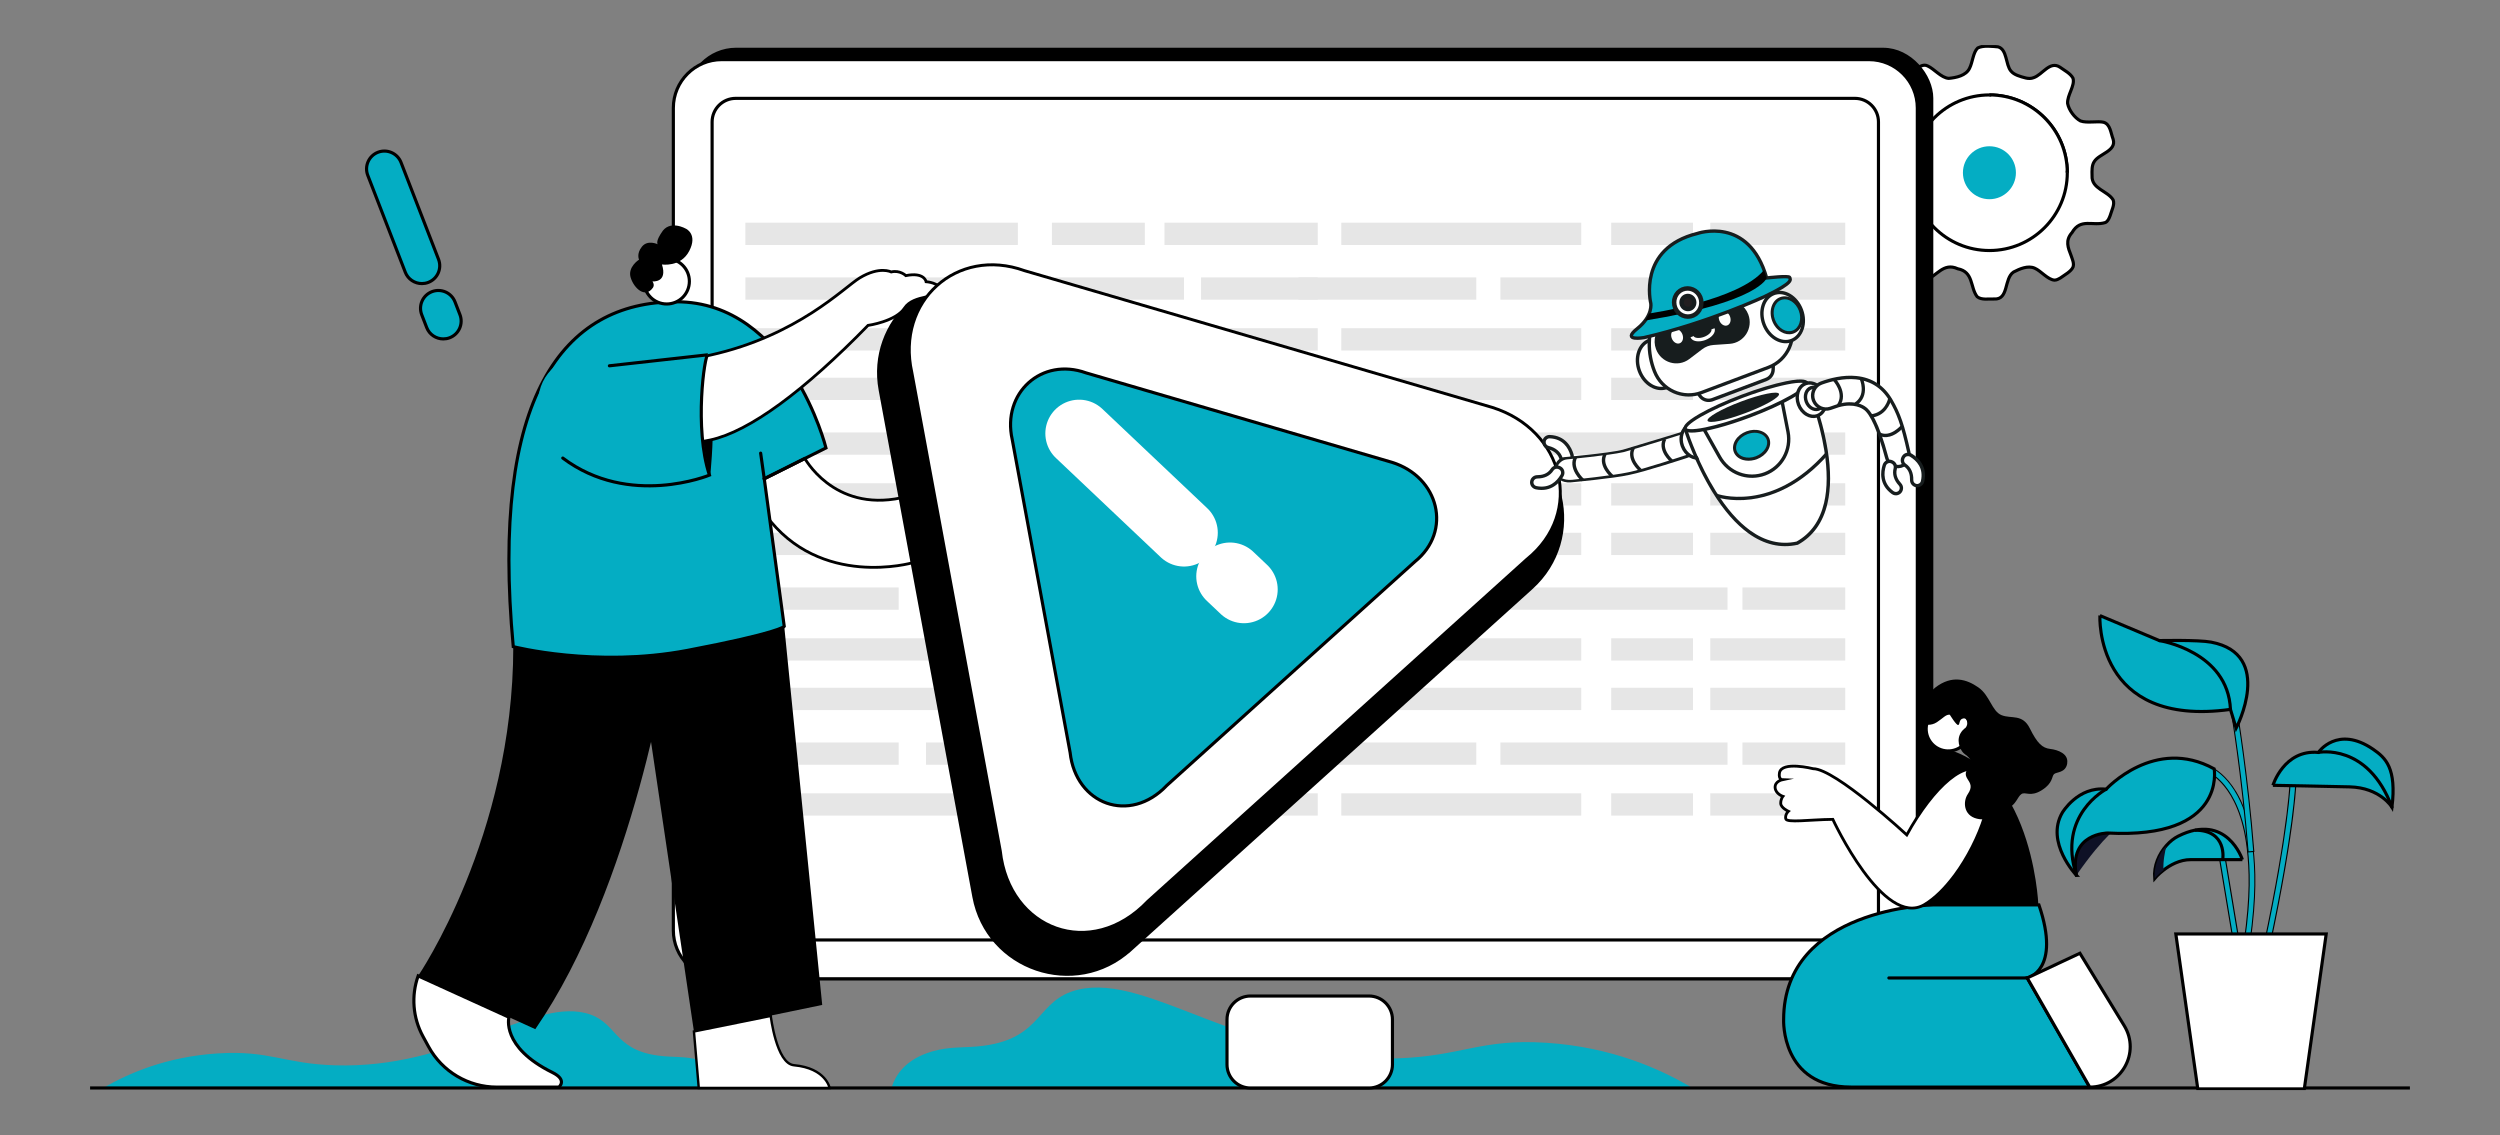 <svg width="555" height="252" viewBox="0 0 555 252" fill="none" xmlns="http://www.w3.org/2000/svg">
<rect x="0" y="0" width="555" height="252" fill="#808080" stroke="none"/>
<g clip-path="url(#clip0_3849_2756)">
<path d="M162.218 241.296C161.551 239.346 159.915 236.685 155.271 235.344C151.977 234.398 149.608 234.801 146.182 234.354C135.817 232.991 137.13 226.54 129.787 224.854C117.411 222.01 100.627 237.308 74.358 236.502C63.046 236.158 59.833 233.123 48.338 233.856C36.953 234.581 28.516 238.291 23.029 241.457L162.225 241.289L162.218 241.296Z" fill="#04ADC3"/>
<path d="M198 241.231C198.851 238.68 200.942 235.198 206.869 233.439C211.065 232.192 214.095 232.735 218.467 232.141C231.686 230.352 230.021 221.908 239.388 219.694C255.175 215.963 276.588 236.012 310.105 234.956C324.535 234.501 328.635 230.536 343.299 231.496C357.824 232.449 368.586 237.309 375.592 241.458L198.015 241.238H198V241.231Z" fill="#04ADC3"/>
<path d="M439.092 10.631C440.339 10.03 442.371 10.301 443.567 10.403C445.613 10.946 445.217 14.362 446.428 15.769C447.132 16.642 448.482 16.986 449.729 17.316C450.316 17.448 450.902 17.47 451.467 17.243C453.433 16.59 455.069 13.424 457.314 14.919C458.275 15.623 459.647 16.29 460.212 17.375C460.688 19.031 458.884 21.135 459.008 22.968C459.295 24.448 460.542 26.142 461.869 26.853C463.322 27.381 465.706 26.824 467.012 27.146C468.501 27.593 468.582 29.499 469.117 30.914C469.902 33.538 466.043 34.103 464.936 35.855C464.364 36.69 464.408 37.841 464.437 39.029C464.29 41.961 467.892 42.327 469.124 44.395C469.491 45.421 468.838 46.564 468.457 47.855C468.23 48.456 467.98 49.101 467.401 49.401C464.591 50.281 461.913 48.331 459.991 51.63C458.444 53.374 459.074 54.943 459.808 56.805C460.087 57.663 460.505 58.484 460.197 59.327C459.727 60.301 458.414 60.983 457.365 61.738C456.969 61.973 456.551 62.185 456.096 62.193C454.592 62.083 453.081 60.126 451.702 59.539C450.206 58.872 448.379 59.686 447.022 60.382C444.836 61.819 446.01 66.591 442.694 66.378C441.469 66.32 439.921 66.664 438.93 65.873C437.331 63.769 438.175 60.353 434.617 59.664C431.404 58.19 429.988 61.313 427.523 62.171C426.782 62.325 426.122 61.863 425.521 61.46C424.369 60.543 422.968 60.038 422.997 58.623C423.54 55.515 425.601 53.99 422.902 51.072C421.281 48.478 418.104 50.295 415.823 49.343C415.295 49.013 415.06 48.404 414.854 47.84C414.473 46.506 413.776 45.347 414.231 44.292C415.148 42.855 417.4 42.203 418.383 40.832C419.109 39.652 419.124 37.02 418.383 35.84C417.393 34.308 414.451 33.729 414.084 31.816C414.121 30.76 414.737 28.752 415.463 27.645C415.999 27.014 416.776 27.036 417.591 27.029C418.603 27.029 419.923 27.153 420.884 27C422.41 26.794 424.31 24.148 424.318 22.733C424.259 21.502 423.503 20.087 423.181 18.877C422.983 18.21 422.887 17.58 423.305 17.015C423.723 16.444 424.692 15.813 425.535 15.212C426.24 14.714 427.083 14.201 427.934 14.64C429.357 15.264 430.942 17.279 432.614 17.397C434.265 17.25 436.473 16.796 437.243 15.154C437.925 13.819 438.021 11.65 439.033 10.675L439.114 10.623L439.092 10.631Z" fill="white" stroke="black" stroke-width="0.7" stroke-miterlimit="10"/>
<path d="M458.942 38.347C458.942 47.883 451.203 55.617 441.659 55.617C432.115 55.617 424.376 47.883 424.376 38.347C424.376 28.81 432.115 21.076 441.659 21.076C451.203 21.076 458.942 28.81 458.942 38.347Z" fill="white" stroke="black" stroke-width="0.7" stroke-miterlimit="10"/>
<path d="M457.865 38.347C457.865 47.29 450.609 54.547 441.652 54.547C432.695 54.547 425.44 47.29 425.44 38.347C425.44 32.6 428.441 27.542 432.967 24.668C435.483 23.07 438.461 22.146 441.652 22.146C450.617 22.146 457.872 29.404 457.872 38.347H457.865Z" fill="white"/>
<path d="M447.535 38.347C447.535 41.594 444.902 44.226 441.652 44.226C438.402 44.226 435.769 41.594 435.769 38.347C435.769 35.099 438.402 32.468 441.652 32.468C444.902 32.468 447.535 35.099 447.535 38.347Z" fill="#04ADC3"/>
<path d="M418.097 10.945H163.421C157.494 10.945 152.682 15.805 152.682 21.794V206.425C152.682 212.414 157.487 217.274 163.421 217.274H418.104C424.039 217.274 428.844 212.414 428.844 206.425V21.802C428.844 16.78 424.039 10.953 418.104 10.953L418.097 10.945Z" fill="black" stroke="black" stroke-width="0.7" stroke-miterlimit="10"/>
<path d="M414.906 13.232H160.223C154.296 13.232 149.483 18.034 149.483 23.964V206.55C149.483 212.473 154.288 217.282 160.223 217.282H414.906C420.841 217.282 425.646 212.48 425.646 206.55V23.964C425.646 18.041 420.841 13.232 414.906 13.232Z" fill="white" stroke="black" stroke-width="0.7" stroke-miterlimit="10"/>
<path d="M411.788 21.838H163.318C160.428 21.838 158.088 24.176 158.088 27.064V198.567C158.088 204.152 162.614 208.675 168.204 208.675H412.646C415.06 208.675 417.018 206.718 417.018 204.306V27.064C417.018 24.176 414.678 21.838 411.788 21.838Z" fill="white" stroke="black" stroke-width="0.7" stroke-miterlimit="10"/>
<path d="M225.966 49.438H165.468V54.386H225.966V49.438Z" fill="#E6E6E6"/>
<path d="M254.157 49.438H233.529V54.386H254.157V49.438Z" fill="#E6E6E6"/>
<path d="M292.545 49.438H258.515V54.386H292.545V49.438Z" fill="#E6E6E6"/>
<path d="M225.966 72.865H165.468V77.813H225.966V72.865Z" fill="#E6E6E6"/>
<path d="M254.157 72.865H233.529V77.813H254.157V72.865Z" fill="#E6E6E6"/>
<path d="M292.545 72.865H258.515V77.813H292.545V72.865Z" fill="#E6E6E6"/>
<path d="M199.506 61.584H165.476V66.532H199.506V61.584Z" fill="#E6E6E6"/>
<path d="M292.546 61.584H266.636V66.532H292.546V61.584Z" fill="#E6E6E6"/>
<path d="M262.85 61.584H205.572V66.532H262.85V61.584Z" fill="#E6E6E6"/>
<path d="M351.034 49.438H297.769V54.386H351.034V49.438Z" fill="#E6E6E6"/>
<path d="M375.844 49.438H357.688V54.386H375.844V49.438Z" fill="#E6E6E6"/>
<path d="M409.639 49.438H379.68V54.386H409.639V49.438Z" fill="#E6E6E6"/>
<path d="M351.034 72.865H297.769V77.813H351.034V72.865Z" fill="#E6E6E6"/>
<path d="M375.844 72.865H357.688V77.813H375.844V72.865Z" fill="#E6E6E6"/>
<path d="M409.639 72.865H379.68V77.813H409.639V72.865Z" fill="#E6E6E6"/>
<path d="M327.735 61.584H288.276V66.532H327.735V61.584Z" fill="#E6E6E6"/>
<path d="M409.639 61.584H386.825V66.532H409.639V61.584Z" fill="#E6E6E6"/>
<path d="M383.509 61.584H333.09V66.532H383.509V61.584Z" fill="#E6E6E6"/>
<path d="M225.966 83.853H165.468V88.802H225.966V83.853Z" fill="#E6E6E6"/>
<path d="M254.157 83.853H233.529V88.802H254.157V83.853Z" fill="#E6E6E6"/>
<path d="M292.545 83.853H258.515V88.802H292.545V83.853Z" fill="#E6E6E6"/>
<path d="M225.966 107.281H165.468V112.229H225.966V107.281Z" fill="#E6E6E6"/>
<path d="M254.157 107.281H233.529V112.229H254.157V107.281Z" fill="#E6E6E6"/>
<path d="M292.545 107.281H258.515V112.229H292.545V107.281Z" fill="#E6E6E6"/>
<path d="M199.506 96H165.476V100.948H199.506V96Z" fill="#E6E6E6"/>
<path d="M292.546 96H266.636V100.948H292.546V96Z" fill="#E6E6E6"/>
<path d="M262.85 96H205.572V100.948H262.85V96Z" fill="#E6E6E6"/>
<path d="M351.034 83.853H297.769V88.802H351.034V83.853Z" fill="#E6E6E6"/>
<path d="M375.844 83.853H357.688V88.802H375.844V83.853Z" fill="#E6E6E6"/>
<path d="M409.639 83.853H379.68V88.802H409.639V83.853Z" fill="#E6E6E6"/>
<path d="M351.034 107.281H297.769V112.229H351.034V107.281Z" fill="#E6E6E6"/>
<path d="M375.844 107.281H357.688V112.229H375.844V107.281Z" fill="#E6E6E6"/>
<path d="M409.639 107.281H379.68V112.229H409.639V107.281Z" fill="#E6E6E6"/>
<path d="M327.735 96H288.276V100.948H327.735V96Z" fill="#E6E6E6"/>
<path d="M409.639 96H386.825V100.948H409.639V96Z" fill="#E6E6E6"/>
<path d="M383.509 96H333.09V100.948H383.509V96Z" fill="#E6E6E6"/>
<path d="M225.966 118.27H165.468V123.218H225.966V118.27Z" fill="#E6E6E6"/>
<path d="M254.157 118.27H233.529V123.218H254.157V118.27Z" fill="#E6E6E6"/>
<path d="M292.545 118.27H258.515V123.218H292.545V118.27Z" fill="#E6E6E6"/>
<path d="M225.966 141.697H165.468V146.645H225.966V141.697Z" fill="#E6E6E6"/>
<path d="M254.157 141.697H233.529V146.645H254.157V141.697Z" fill="#E6E6E6"/>
<path d="M292.545 141.697H258.515V146.645H292.545V141.697Z" fill="#E6E6E6"/>
<path d="M199.506 130.416H165.476V135.364H199.506V130.416Z" fill="#E6E6E6"/>
<path d="M292.546 130.416H266.636V135.364H292.546V130.416Z" fill="#E6E6E6"/>
<path d="M262.85 130.416H205.572V135.364H262.85V130.416Z" fill="#E6E6E6"/>
<path d="M351.034 118.27H297.769V123.218H351.034V118.27Z" fill="#E6E6E6"/>
<path d="M375.844 118.27H357.688V123.218H375.844V118.27Z" fill="#E6E6E6"/>
<path d="M409.639 118.27H379.68V123.218H409.639V118.27Z" fill="#E6E6E6"/>
<path d="M351.034 141.697H297.769V146.645H351.034V141.697Z" fill="#E6E6E6"/>
<path d="M375.844 141.697H357.688V146.645H375.844V141.697Z" fill="#E6E6E6"/>
<path d="M409.639 141.697H379.68V146.645H409.639V141.697Z" fill="#E6E6E6"/>
<path d="M327.735 130.416H288.276V135.364H327.735V130.416Z" fill="#E6E6E6"/>
<path d="M409.639 130.416H386.825V135.364H409.639V130.416Z" fill="#E6E6E6"/>
<path d="M383.509 130.416H333.09V135.364H383.509V130.416Z" fill="#E6E6E6"/>
<path d="M225.966 152.686H165.468V157.634H225.966V152.686Z" fill="#E6E6E6"/>
<path d="M254.157 152.686H233.529V157.634H254.157V152.686Z" fill="#E6E6E6"/>
<path d="M292.545 152.686H258.515V157.634H292.545V152.686Z" fill="#E6E6E6"/>
<path d="M225.966 176.114H165.468V181.062H225.966V176.114Z" fill="#E6E6E6"/>
<path d="M254.157 176.114H233.529V181.062H254.157V176.114Z" fill="#E6E6E6"/>
<path d="M292.545 176.114H258.515V181.062H292.545V176.114Z" fill="#E6E6E6"/>
<path d="M199.506 164.832H165.476V169.78H199.506V164.832Z" fill="#E6E6E6"/>
<path d="M292.546 164.832H266.636V169.78H292.546V164.832Z" fill="#E6E6E6"/>
<path d="M262.85 164.832H205.572V169.78H262.85V164.832Z" fill="#E6E6E6"/>
<path d="M351.034 152.686H297.769V157.634H351.034V152.686Z" fill="#E6E6E6"/>
<path d="M375.844 152.686H357.688V157.634H375.844V152.686Z" fill="#E6E6E6"/>
<path d="M409.639 152.686H379.68V157.634H409.639V152.686Z" fill="#E6E6E6"/>
<path d="M351.034 176.114H297.769V181.062H351.034V176.114Z" fill="#E6E6E6"/>
<path d="M375.844 176.114H357.688V181.062H375.844V176.114Z" fill="#E6E6E6"/>
<path d="M409.639 176.114H379.68V181.062H409.639V176.114Z" fill="#E6E6E6"/>
<path d="M327.735 164.832H288.276V169.78H327.735V164.832Z" fill="#E6E6E6"/>
<path d="M409.639 164.832H386.825V169.78H409.639V164.832Z" fill="#E6E6E6"/>
<path d="M383.509 164.832H333.09V169.78H383.509V164.832Z" fill="#E6E6E6"/>
<path d="M178.503 101.491C178.503 101.491 184.893 113.718 200.071 110.522L202.601 124.927C202.601 124.927 182.091 130.828 169.987 114.349L168.894 106.293L178.496 101.491H178.503Z" fill="white" stroke="black" stroke-width="0.63" stroke-miterlimit="10"/>
<path d="M535 241.531H20" stroke="black" stroke-width="0.7" stroke-miterlimit="10"/>
<path d="M141.723 145.759L154.054 228.988L182.532 223.095L174.103 139.066C174.103 139.066 152.983 145.466 141.723 145.759Z" fill="black"/>
<path d="M174.103 139.067L169.665 106.285L183.368 99.439C183.368 99.439 175.276 66.994 150.115 66.994C124.953 66.994 108.77 88.098 113.942 143.553C113.942 143.553 132.23 148.266 152.58 144.396C172.922 140.525 174.103 139.067 174.103 139.067Z" fill="#04ADC3" stroke="black" stroke-width="0.7" stroke-miterlimit="10"/>
<path d="M92.829 216.637C92.829 216.637 113.949 185.769 113.949 143.553C113.949 143.553 131.643 147.482 148.493 145.121C148.493 145.121 140.908 196.478 118.834 228.475L92.829 216.63V216.637Z" fill="black"/>
<path d="M171.109 225.536C171.109 225.536 172.342 236.121 176.252 236.48C183.375 237.133 184.174 241.531 184.174 241.531H155.125L154.054 228.989L171.109 225.536Z" fill="white" stroke="black" stroke-width="0.54" stroke-miterlimit="10"/>
<path d="M124.058 241.341C124.058 241.341 126.061 239.779 122.628 238.086C111.169 232.434 112.988 225.822 112.988 225.822L92.83 216.645C91.26 221.072 91.649 225.961 93.901 230.088L95.141 232.361C98.163 237.895 103.973 241.341 110.289 241.341H124.058Z" fill="white" stroke="black" stroke-width="0.7" stroke-miterlimit="10"/>
<path d="M250.908 210.883L339.979 130.512C352.156 119.524 347.535 99.431 331.77 94.82L221.903 62.698C206.908 58.315 192.581 71.246 195.413 86.596L216.21 199.081C219.196 215.222 238.731 221.863 250.908 210.875V210.883Z" fill="black" stroke="black" stroke-width="0.7" stroke-miterlimit="10"/>
<path d="M157.677 105.581C157.677 105.581 158.44 98.075 158.184 93.31C157.934 88.545 155.733 94.431 155.733 94.431C155.733 94.431 156.027 103.308 157.677 105.581Z" fill="black"/>
<path d="M148.009 67.485C150.788 67.485 153.041 65.234 153.041 62.456C153.041 59.679 150.788 57.428 148.009 57.428C145.23 57.428 142.977 59.679 142.977 62.456C142.977 65.234 145.23 67.485 148.009 67.485Z" fill="white" stroke="black" stroke-width="0.7" stroke-miterlimit="10"/>
<path d="M208.683 64.495C208.595 66.224 202.807 65.352 200.841 68.358C198.882 71.37 192.698 72.243 192.698 72.243C178.613 86.706 166.37 95.817 157.677 97.679C155.675 98.104 154.449 98.295 154.391 98.295C154.391 98.295 123.947 104.225 120.353 89.125C117.756 78.246 139 79.163 139 79.163C145.984 78.891 152.197 80.064 157.677 78.84C177.066 74.53 187.387 63.805 190.842 61.702C195.288 59.011 197.841 60.375 197.841 60.375C199.785 59.906 201.098 61.188 201.098 61.188C205.25 60.353 205.594 62.537 205.594 62.537C205.594 62.537 208.763 62.757 208.683 64.495Z" fill="white" stroke="black" stroke-width="0.63" stroke-miterlimit="10"/>
<path d="M144.847 62.471C144.847 62.471 148.273 62.838 146.952 58.711C146.952 58.711 151.112 59.385 153.019 55.705C154.926 52.025 152.315 50.794 152.315 50.794C152.315 50.794 148.581 48.602 146.813 51.718C146.813 51.718 145.551 53.499 145.999 54.224C145.999 54.224 143.805 53.154 142.514 54.752C141.223 56.35 141.869 57.641 141.869 57.641C141.869 57.641 139.242 59.282 140.027 61.694C140.812 64.106 143.248 66.224 144.906 63.923C144.906 63.923 145.441 63.358 144.847 62.464V62.471Z" fill="black"/>
<path d="M157.677 76.076L157.45 77.132C155.477 86.317 155.015 94.988 157.45 105.009L157.677 106.065C155.675 106.629 154.45 106.871 154.391 106.871C154.391 106.871 123.185 112.171 119.693 92.298C116.847 76.091 139.881 76.091 139.881 76.091C146.865 75.731 152.19 77.703 157.677 76.091V76.076Z" fill="#04ADC3"/>
<path d="M124.938 101.689C139.713 112.816 157.495 105.479 157.495 105.479C154.054 95.025 156.431 78.767 157.128 78.767L135.289 81.208" stroke="black" stroke-width="0.7" stroke-miterlimit="10" stroke-linecap="round"/>
<path d="M169.664 106.292L168.864 100.597" stroke="black" stroke-width="0.7" stroke-miterlimit="10" stroke-linecap="round"/>
<path d="M169.664 106.292L178.665 101.776" stroke="black" stroke-width="0.7" stroke-miterlimit="10" stroke-linecap="round"/>
<path d="M254.84 200.07L338.981 124.149C351.804 113.813 347.197 95.414 331.227 90.429L227.44 60.088C212.431 54.678 198.89 66.884 202.418 82.666L222.063 188.928C224.007 206.411 242.207 213.331 254.84 200.07Z" fill="white" stroke="black" stroke-width="0.66" stroke-miterlimit="10"/>
<path d="M347.961 102.502L348.064 102.48C348.76 102.341 349.171 101.622 348.966 100.941C348.518 99.416 347.308 97.078 344.044 96.938C343.361 96.916 342.796 97.429 342.767 98.096C342.738 98.683 343.134 99.225 343.713 99.365C344.66 99.592 346.017 100.171 346.53 101.688C346.736 102.282 347.352 102.634 347.961 102.502Z" fill="white"/>
<path d="M348.995 102.355C348.775 102.605 348.481 102.773 348.144 102.854L348.041 102.876C347.234 103.044 346.434 102.59 346.17 101.806C345.716 100.479 344.534 99.944 343.632 99.731C342.877 99.555 342.356 98.852 342.392 98.075C342.429 97.21 343.177 96.52 344.058 96.557C347.601 96.704 348.885 99.306 349.332 100.838C349.457 101.271 349.405 101.732 349.171 102.114C349.119 102.201 349.061 102.275 348.995 102.355ZM343.346 97.598C343.221 97.737 343.148 97.913 343.141 98.111C343.119 98.529 343.397 98.888 343.794 98.991C345.341 99.365 346.442 100.274 346.882 101.571C347.029 101.982 347.454 102.223 347.872 102.136L347.975 102.114C348.202 102.07 348.4 101.923 348.518 101.725C348.642 101.52 348.672 101.278 348.606 101.043C348.129 99.409 346.941 97.429 344.036 97.319C343.764 97.305 343.515 97.422 343.353 97.605L343.346 97.598Z" fill="#171D1E"/>
<path d="M374.626 101.63C374.626 101.63 365.089 104.76 361.759 105.413L361.649 105.435C358.385 106.197 348.701 107.091 348.701 107.091C346.647 107.245 345.283 106.065 345.07 105.017C344.696 103.793 345.554 101.689 347.212 101.491C347.212 101.491 356.932 100.648 360.196 99.849C360.248 99.841 360.292 99.827 360.336 99.812C363.571 98.867 373.122 95.949 373.122 95.949C374.714 95.531 376.343 96.455 376.753 98.024C377.164 99.592 376.203 101.198 374.619 101.623L374.626 101.63Z" fill="#171D1E"/>
<path d="M374.156 101.073C374.156 101.073 364.759 104.218 361.546 104.833L361.443 104.855C358.282 105.552 348.995 106.519 348.995 106.519C347.029 106.695 345.789 105.779 345.635 104.936C345.341 103.954 346.097 102.194 347.872 101.982C347.872 101.982 357.196 101.11 360.365 100.384L360.504 100.355C363.644 99.504 373.041 96.535 373.041 96.535C374.589 96.162 376.086 96.858 376.401 98.119C376.709 99.372 375.712 100.699 374.164 101.073H374.156Z" fill="white"/>
<path d="M351.643 106.322L351.137 106.857C351.137 106.857 350.344 106.19 349.757 105.185C348.943 103.807 348.833 102.473 349.435 101.308L350.11 101.645C348.951 103.903 351.613 106.3 351.635 106.314L351.643 106.322Z" fill="#171D1E"/>
<path d="M358.143 105.434L357.637 105.977C357.637 105.977 356.866 105.317 356.28 104.364C355.487 103.052 355.385 101.762 355.986 100.647L356.661 100.963C355.48 103.132 358.113 105.412 358.143 105.434Z" fill="#171D1E"/>
<path d="M364.414 104.078L363.908 104.62C363.908 104.62 363.138 103.96 362.551 103.008C361.759 101.695 361.656 100.405 362.258 99.291L362.933 99.606C361.751 101.776 364.385 104.056 364.414 104.078Z" fill="#171D1E"/>
<path d="M371.391 102.077L370.885 102.619C370.885 102.619 370.114 101.96 369.528 101.007C368.735 99.694 368.633 98.404 369.234 97.29L369.909 97.605C368.728 99.775 371.362 102.055 371.391 102.077Z" fill="#171D1E"/>
<path d="M376.584 86.727L377.333 87.834C377.956 88.75 379.108 89.116 380.128 88.735L392.085 84.234C392.987 83.89 393.596 83.039 393.618 82.064L393.669 80.298L376.577 86.734L376.584 86.727Z" fill="white"/>
<path d="M380.003 89.168C378.888 89.461 377.7 89.022 377.032 88.039L376.013 86.537L394.081 79.741L394.015 82.072C393.985 83.201 393.288 84.191 392.239 84.587L380.282 89.088C380.194 89.124 380.106 89.146 380.018 89.175L380.003 89.168ZM377.164 86.91L377.649 87.614C378.169 88.384 379.145 88.692 380.003 88.376L391.961 83.876C392.724 83.59 393.23 82.871 393.259 82.043L393.296 80.841L377.172 86.903L377.164 86.91Z" fill="#171D1E"/>
<path d="M370.071 86.001C372.374 85.136 373.364 82.094 372.286 79.206C371.208 76.325 368.464 74.683 366.168 75.548C363.865 76.413 362.874 79.455 363.953 82.344C365.031 85.224 367.775 86.866 370.071 86.001Z" fill="white"/>
<path d="M369.806 86.485C368.691 86.779 367.48 86.581 366.358 85.914C365.126 85.181 364.143 83.964 363.592 82.483C363.042 81.01 362.984 79.441 363.424 78.077C363.879 76.685 364.803 75.666 366.021 75.204C367.246 74.742 368.603 74.903 369.865 75.651C371.097 76.384 372.08 77.601 372.63 79.082C373.782 82.16 372.689 85.422 370.202 86.361C370.07 86.412 369.945 86.449 369.806 86.485ZM366.615 75.812C366.505 75.834 366.402 75.871 366.299 75.915C365.294 76.296 364.531 77.147 364.15 78.319C363.761 79.522 363.813 80.9 364.304 82.227C364.796 83.539 365.661 84.616 366.74 85.269C367.796 85.899 368.926 86.038 369.938 85.664C372.043 84.873 372.938 82.043 371.933 79.36C371.442 78.048 370.576 76.971 369.49 76.318C368.544 75.754 367.532 75.578 366.607 75.82L366.615 75.812Z" fill="#171D1E"/>
<path d="M377.722 87.152L392.606 81.552C396.883 79.947 399.032 75.13 397.418 70.805C394.257 62.354 384.933 58.051 376.585 61.195C368.127 64.377 363.945 73.965 367.305 82.461C368.956 86.617 373.585 88.714 377.722 87.152Z" fill="white"/>
<path d="M377.024 87.768C375.168 88.259 373.21 88.09 371.42 87.291C369.366 86.375 367.781 84.696 366.952 82.593C365.287 78.385 365.368 73.796 367.172 69.669C368.977 65.542 372.271 62.397 376.46 60.829C384.991 57.625 394.55 62.031 397.777 70.666C399.464 75.182 397.212 80.218 392.752 81.896L377.868 87.497C377.597 87.599 377.318 87.687 377.039 87.761L377.024 87.768ZM378.271 61.056C377.751 61.195 377.23 61.356 376.724 61.554C372.726 63.064 369.579 66.055 367.862 69.992C366.145 73.928 366.072 78.312 367.657 82.329C368.42 84.249 369.857 85.767 371.735 86.61C373.606 87.453 375.689 87.519 377.597 86.8L392.481 81.2C396.552 79.668 398.614 75.064 397.073 70.945C395.584 66.957 392.642 63.776 388.798 62.009C385.453 60.462 381.771 60.14 378.271 61.071V61.056Z" fill="#171D1E"/>
<path d="M397.697 75.607C400 74.742 400.99 71.7 399.912 68.811C398.834 65.931 396.09 64.289 393.794 65.154C391.491 66.019 390.5 69.061 391.579 71.949C392.657 74.83 395.401 76.472 397.697 75.607Z" fill="white"/>
<path d="M397.447 76.083C395.048 76.714 392.319 74.998 391.226 72.081C390.676 70.607 390.617 69.039 391.058 67.675C391.512 66.282 392.437 65.264 393.654 64.802C396.141 63.863 399.105 65.608 400.264 68.68C401.416 71.758 400.323 75.02 397.836 75.959C397.711 76.01 397.579 76.047 397.447 76.083ZM394.241 65.41C394.131 65.432 394.029 65.469 393.926 65.513C392.921 65.894 392.158 66.744 391.776 67.917C391.388 69.119 391.439 70.498 391.93 71.824C392.928 74.507 395.459 76.047 397.572 75.255C399.677 74.463 400.572 71.634 399.567 68.951C398.606 66.4 396.281 64.882 394.241 65.418V65.41Z" fill="#171D1E"/>
<path d="M398.086 73.709C399.721 73.1 400.426 70.93 399.663 68.87C398.9 66.818 396.941 65.652 395.313 66.268C393.677 66.876 392.973 69.046 393.735 71.106C394.498 73.159 396.457 74.324 398.086 73.709Z" fill="#04ADC3"/>
<path d="M397.91 74.119C397.103 74.331 396.223 74.185 395.408 73.701C394.521 73.173 393.809 72.293 393.413 71.231C392.584 69.009 393.369 66.642 395.181 65.967C396.986 65.293 399.135 66.539 399.964 68.767C400.793 70.996 400.008 73.356 398.196 74.031C398.101 74.067 398.005 74.097 397.91 74.119ZM395.636 66.524C395.562 66.539 395.489 66.568 395.416 66.59C393.956 67.133 393.332 69.112 394.037 70.989C394.381 71.905 394.99 72.667 395.746 73.114C396.479 73.554 397.264 73.65 397.969 73.386C399.428 72.843 400.052 70.864 399.348 68.987C398.68 67.199 397.059 66.143 395.643 66.517L395.636 66.524Z" fill="#171D1E"/>
<path d="M375.029 79.705L377.883 77.535C378.624 76.971 379.497 76.641 380.421 76.582L383.994 76.333C387.192 76.106 389.261 72.844 388.124 69.809C387.375 67.808 385.424 66.532 383.311 66.657C378.176 66.972 373.261 68.819 369.19 71.964C367.517 73.254 366.887 75.512 367.635 77.513C368.765 80.548 372.469 81.647 375.029 79.705Z" fill="#171D1E"/>
<path d="M377.721 101.52C379.313 100.919 380.01 98.844 379.277 96.879C378.543 94.922 376.658 93.808 375.066 94.409C373.474 95.01 372.777 97.085 373.511 99.049C374.244 101.006 376.13 102.121 377.721 101.52Z" fill="white"/>
<path d="M377.568 101.967C376.768 102.179 375.91 102.047 375.103 101.571C374.237 101.058 373.54 100.215 373.152 99.181C372.345 97.026 373.144 94.724 374.927 94.05C375.8 93.72 376.783 93.83 377.678 94.358C378.543 94.871 379.24 95.714 379.629 96.748C380.011 97.774 380.047 98.873 379.732 99.834C379.402 100.823 378.734 101.542 377.861 101.872C377.766 101.908 377.67 101.938 377.575 101.96L377.568 101.967ZM375.411 94.695C375.338 94.71 375.272 94.739 375.198 94.761C373.804 95.289 373.203 97.151 373.856 98.91C374.186 99.775 374.758 100.486 375.477 100.911C376.174 101.322 376.929 101.41 377.59 101.161C378.257 100.911 378.763 100.354 379.02 99.585C379.284 98.793 379.255 97.876 378.932 97.004C378.609 96.132 378.03 95.428 377.311 95.003C376.687 94.636 376.02 94.526 375.411 94.688V94.695Z" fill="#171D1E"/>
<path d="M401.46 85.019L374.545 95.15C374.545 95.15 383.429 123.981 399.354 120.535L399.42 120.521C413.667 112.597 401.46 85.019 401.46 85.019Z" fill="white"/>
<path d="M399.047 120.96H399.017C395.276 121.774 391.616 120.902 388.124 118.387C385.366 116.394 382.71 113.366 380.245 109.393C376.056 102.649 373.797 95.392 373.775 95.319L373.665 94.981L401.24 84.602L401.38 84.931C401.409 84.997 404.468 91.961 405.737 99.805C406.485 104.43 406.471 108.462 405.7 111.775C404.725 115.968 402.531 119.047 399.186 120.909L399.142 120.931L399.061 120.96H399.054H399.047ZM374.597 95.436C375.088 96.939 377.26 103.169 380.883 109.004C383.297 112.897 385.886 115.844 388.557 117.772C391.85 120.147 395.313 120.975 398.827 120.227C401.966 118.475 404.028 115.573 404.952 111.599C405.7 108.381 405.708 104.445 404.981 99.929C403.888 93.141 401.438 87.021 400.829 85.562L374.589 95.436H374.597Z" fill="#171D1E"/>
<path d="M388.431 92.32C395.877 89.513 401.555 86.273 401.1 85.063C400.653 83.861 394.241 85.151 386.803 87.951C379.357 90.759 373.679 93.999 374.134 95.208C374.581 96.41 380.993 95.12 388.431 92.32Z" fill="white"/>
<path d="M381.184 95.061C380.319 95.289 379.497 95.479 378.734 95.641C374.699 96.462 373.973 95.861 373.783 95.347C373.584 94.827 373.746 93.903 377.318 91.851C379.732 90.473 383.048 88.963 386.671 87.599C390.295 86.236 393.787 85.188 396.501 84.638C400.536 83.817 401.262 84.418 401.453 84.931C401.651 85.451 401.49 86.375 397.917 88.427C395.504 89.806 392.188 91.316 388.564 92.679C385.96 93.661 383.414 94.482 381.184 95.069V95.061ZM394.242 85.942C392.034 86.522 389.518 87.335 386.936 88.303C383.348 89.652 380.069 91.147 377.685 92.503C374.839 94.13 374.428 94.944 374.472 95.069C374.523 95.194 375.352 95.538 378.573 94.886C381.25 94.336 384.713 93.302 388.293 91.953C391.88 90.605 395.159 89.109 397.536 87.753C400.382 86.126 400.793 85.312 400.749 85.188C400.705 85.063 399.869 84.718 396.648 85.371C395.9 85.525 395.093 85.715 394.235 85.942H394.242Z" fill="#171D1E"/>
<path d="M403.492 92.276C405.084 91.675 405.781 89.601 405.047 87.636C404.313 85.679 402.428 84.565 400.836 85.166C399.244 85.767 398.548 87.841 399.281 89.806C400.015 91.763 401.9 92.877 403.492 92.276Z" fill="white"/>
<path d="M403.338 92.723C402.538 92.936 401.68 92.804 400.873 92.327C400.007 91.814 399.311 90.971 398.922 89.938C398.54 88.911 398.504 87.812 398.819 86.852C399.149 85.862 399.817 85.144 400.69 84.814C401.563 84.484 402.546 84.594 403.441 85.122C404.306 85.635 405.003 86.478 405.392 87.511C405.773 88.537 405.81 89.637 405.495 90.597C405.164 91.587 404.497 92.305 403.624 92.635C403.529 92.672 403.433 92.701 403.338 92.723ZM399.626 89.674C399.956 90.539 400.528 91.25 401.247 91.675C401.944 92.085 402.7 92.173 403.36 91.924C404.027 91.675 404.534 91.118 404.79 90.348C405.054 89.556 405.025 88.64 404.695 87.768C404.365 86.903 403.793 86.192 403.074 85.767C402.377 85.356 401.629 85.268 400.961 85.517C400.294 85.767 399.787 86.324 399.531 87.093C399.267 87.885 399.296 88.801 399.626 89.674Z" fill="#171D1E"/>
<path d="M403.779 90.796C404.835 90.4 405.297 89.029 404.813 87.724C404.329 86.419 403.082 85.701 402.025 86.097C400.969 86.493 400.507 87.864 400.991 89.168C401.475 90.466 402.722 91.192 403.779 90.796Z" fill="white"/>
<path d="M403.712 91.213C403.147 91.36 402.546 91.265 401.988 90.935C401.387 90.583 400.91 89.997 400.646 89.286C400.382 88.575 400.36 87.82 400.58 87.16C400.814 86.471 401.277 85.965 401.893 85.73C403.14 85.269 404.607 86.097 405.165 87.585C405.429 88.296 405.451 89.051 405.231 89.711C404.996 90.4 404.534 90.906 403.917 91.14C403.851 91.17 403.785 91.192 403.712 91.206V91.213ZM402.282 86.412C402.238 86.419 402.194 86.434 402.157 86.456C401.753 86.603 401.445 86.955 401.291 87.416C401.123 87.915 401.145 88.487 401.35 89.036C401.548 89.579 401.915 90.026 402.362 90.297C402.788 90.546 403.25 90.605 403.653 90.451C404.057 90.297 404.365 89.953 404.519 89.491C404.688 88.992 404.666 88.421 404.46 87.871C404.064 86.83 403.118 86.2 402.282 86.427V86.412Z" fill="#171D1E"/>
<path d="M389.899 101.63C391.916 100.875 393.082 99.013 392.503 97.474C391.923 95.934 389.825 95.304 387.815 96.073C385.798 96.829 384.632 98.69 385.211 100.23C385.791 101.762 387.889 102.4 389.899 101.63Z" fill="#04ADC3"/>
<path d="M389.481 102.114C388.608 102.348 387.713 102.341 386.921 102.114C385.93 101.813 385.219 101.19 384.896 100.347C384.581 99.504 384.713 98.558 385.255 97.686C385.784 96.843 386.649 96.161 387.691 95.766C388.733 95.37 389.833 95.311 390.787 95.604C391.777 95.905 392.496 96.528 392.811 97.371C393.127 98.214 392.995 99.159 392.452 100.032C391.924 100.875 391.058 101.557 390.016 101.952C389.833 102.018 389.657 102.077 389.481 102.121V102.114ZM388.41 96.227C388.256 96.264 388.094 96.323 387.94 96.374C387.038 96.719 386.282 97.305 385.828 98.023C385.395 98.72 385.285 99.453 385.527 100.09C385.762 100.728 386.326 101.212 387.111 101.447C387.926 101.688 388.879 101.637 389.782 101.293C390.691 100.948 391.439 100.362 391.894 99.643C392.327 98.947 392.437 98.214 392.195 97.576C391.96 96.938 391.395 96.455 390.603 96.22C389.921 96.015 389.165 96.022 388.402 96.22H388.41V96.227Z" fill="#171D1E"/>
<path d="M378.095 75.644C376.782 75.988 375.594 75.687 375.293 74.874L375.997 74.61C376.159 75.042 377.186 75.211 378.308 74.786C379.43 74.361 380.091 73.562 379.929 73.129L380.633 72.865C380.978 73.774 380.069 74.932 378.572 75.497C378.411 75.563 378.257 75.607 378.103 75.644H378.095Z" fill="white"/>
<path d="M387.492 91.704C391.872 90.062 395.202 88.149 394.938 87.438C394.674 86.727 390.911 87.489 386.531 89.139C382.152 90.781 378.822 92.694 379.078 93.405C379.342 94.116 383.106 93.354 387.485 91.704H387.492Z" fill="#171D1E"/>
<path d="M391.102 105.809C389.422 106.248 387.632 106.168 385.989 105.559C384.067 104.856 382.453 103.47 381.44 101.674L377.985 95.524L378.638 95.15L382.093 101.3C383.01 102.935 384.485 104.203 386.245 104.848C387.999 105.501 389.921 105.493 391.667 104.841C395.246 103.492 397.308 99.754 396.574 95.956L395.268 89.278L396.002 89.132L397.308 95.817C398.115 99.981 395.855 104.079 391.931 105.552C391.659 105.655 391.388 105.735 391.109 105.816L391.102 105.809Z" fill="#171D1E"/>
<path d="M391.587 110.309C390.648 110.55 389.709 110.741 388.755 110.866C384.126 111.459 381.045 110.375 380.913 110.323L381.162 109.612C381.162 109.612 381.933 109.891 383.239 110.089C384.442 110.272 386.364 110.419 388.696 110.118C391.315 109.773 393.905 108.938 396.392 107.626C399.509 105.984 402.48 103.594 405.209 100.522L405.767 101.028C402.957 104.18 399.913 106.629 396.707 108.307C395.034 109.18 393.318 109.854 391.579 110.316L391.587 110.309Z" fill="#171D1E"/>
<path d="M372.895 76.208C373.548 75.959 373.827 75.072 373.497 74.229C373.181 73.378 372.389 72.895 371.736 73.136C371.083 73.386 370.804 74.273 371.134 75.116C371.45 75.966 372.242 76.45 372.895 76.208Z" fill="white"/>
<path d="M383.458 72.242C384.111 71.993 384.383 71.113 384.06 70.263C383.744 69.413 382.952 68.929 382.299 69.171C381.646 69.42 381.375 70.299 381.698 71.15C382.013 72 382.805 72.484 383.458 72.242Z" fill="white"/>
<path d="M421.949 103.506C420.606 103.851 419.234 103.037 418.868 101.681C417.921 98.111 415.977 91.792 413.82 90.539C413.82 90.539 411.781 88.992 408.113 90.048L406.323 90.663C404.871 91.162 403.264 90.444 402.648 89.007C401.981 87.438 402.751 85.627 404.335 85.048C408.399 83.568 415.809 82.087 419.77 88.846C421.442 91.697 422.374 94.138 423.775 100.494C424.076 101.842 423.262 103.177 421.949 103.506Z" fill="white"/>
<path d="M422.059 103.865H422.037C420.503 104.269 418.912 103.33 418.501 101.776C416.887 95.699 415.112 91.726 413.63 90.868L413.586 90.839C413.505 90.781 411.635 89.424 408.216 90.407L406.441 91.015C404.805 91.572 402.986 90.759 402.303 89.146C401.937 88.288 401.937 87.35 402.303 86.492C402.67 85.642 403.345 84.997 404.211 84.682C406.184 83.963 409.155 83.164 412.126 83.472C415.603 83.824 418.288 85.569 420.093 88.647C421.905 91.741 422.807 94.38 424.142 100.405C424.479 101.952 423.562 103.469 422.059 103.865ZM414.026 90.216C415.222 90.92 417.078 93.471 419.234 101.578C419.535 102.729 420.716 103.426 421.853 103.14H421.868C422.99 102.839 423.665 101.71 423.416 100.567C421.971 94.013 421.024 91.719 419.454 89.029C415.64 82.497 408.429 83.956 404.475 85.393C403.807 85.635 403.279 86.14 403 86.793C402.714 87.46 402.714 88.186 403 88.853C403.536 90.099 404.937 90.729 406.206 90.297L408.011 89.681C411.656 88.625 413.784 90.04 414.033 90.223L414.026 90.216Z" fill="#171D1E"/>
<path d="M419.521 96.924C418.663 97.151 417.826 97.077 417.063 96.711L417.386 96.029C419.66 97.143 421.986 94.439 422.008 94.409L422.58 94.908C422.58 94.908 421.905 95.707 420.915 96.315C420.445 96.608 419.968 96.814 419.506 96.938V96.924H419.521Z" fill="#171D1E"/>
<path d="M416.22 92.577C415.978 92.643 415.729 92.687 415.457 92.716L415.369 91.961C418.531 91.594 419.154 88.516 419.184 88.384L419.917 88.53C419.917 88.53 419.272 91.77 416.213 92.577H416.22Z" fill="#171D1E"/>
<path d="M412.126 90.026L411.708 89.396C412.823 88.641 413.359 87.549 413.293 86.148C413.249 85.056 412.845 84.184 412.845 84.177L413.52 83.861C413.535 83.905 415.332 87.871 412.119 90.034L412.126 90.026Z" fill="#171D1E"/>
<path d="M408.421 90.253L407.805 89.813C409.558 87.313 406.91 84.499 406.881 84.469L407.416 83.941C407.416 83.941 410.527 87.24 408.414 90.253H408.421Z" fill="#171D1E"/>
<path d="M422.47 101.63L422.521 101.535C422.844 100.897 423.636 100.685 424.245 101.058C425.595 101.879 427.539 103.661 426.82 106.857C426.673 107.516 426.028 107.942 425.375 107.788C424.803 107.656 424.385 107.135 424.399 106.549C424.429 105.574 424.216 104.115 422.888 103.228C422.367 102.876 422.191 102.187 422.477 101.63H422.47Z" fill="white"/>
<path d="M426.02 108.147C425.786 108.213 425.536 108.22 425.287 108.162C424.524 107.993 423.996 107.311 424.018 106.534C424.047 105.603 423.842 104.32 422.675 103.536C421.993 103.074 421.758 102.18 422.132 101.447L422.184 101.352C422.389 100.948 422.734 100.67 423.167 100.545C423.592 100.428 424.054 100.494 424.436 100.721C425.793 101.55 427.972 103.463 427.187 106.93C427.047 107.531 426.585 107.986 426.028 108.132L426.02 108.147ZM423.38 101.286H423.365C423.137 101.352 422.954 101.506 422.844 101.718L422.793 101.813C422.595 102.202 422.719 102.686 423.079 102.92C424.208 103.675 424.81 104.973 424.759 106.571C424.744 106.981 425.03 107.341 425.434 107.429C425.888 107.531 426.336 107.238 426.439 106.776C427.084 103.925 425.485 102.283 424.04 101.396C423.834 101.271 423.6 101.242 423.38 101.3V101.286Z" fill="#171D1E"/>
<path d="M420.02 102.554L419.932 102.51C419.272 102.246 418.538 102.598 418.318 103.287C417.841 104.797 417.54 107.428 420.174 109.349C420.717 109.745 421.48 109.642 421.883 109.1C422.235 108.623 422.206 107.956 421.802 107.524C421.142 106.813 420.343 105.566 420.761 104.027C420.929 103.419 420.599 102.781 420.02 102.546V102.554Z" fill="white"/>
<path d="M421.303 109.921C420.848 110.045 420.35 109.957 419.946 109.657C417.085 107.568 417.467 104.694 417.951 103.169C418.09 102.744 418.391 102.392 418.794 102.194C419.198 101.997 419.645 101.989 420.056 102.151L420.144 102.194C420.914 102.502 421.318 103.331 421.105 104.122C420.738 105.479 421.421 106.578 422.059 107.267C422.587 107.832 422.631 108.697 422.169 109.327C421.949 109.628 421.641 109.825 421.303 109.913V109.921ZM419.264 102.832C419.213 102.84 419.161 102.862 419.117 102.884C418.897 102.986 418.743 103.169 418.67 103.404C418.156 105.031 418.039 107.326 420.386 109.048C420.768 109.32 421.296 109.254 421.567 108.872C421.817 108.535 421.795 108.081 421.516 107.78C420.43 106.607 420.027 105.244 420.386 103.917C420.504 103.499 420.276 103.059 419.873 102.891L419.785 102.847C419.616 102.781 419.433 102.766 419.264 102.81V102.825V102.832Z" fill="#171D1E"/>
<path d="M346.156 103.807L346.244 103.851C346.882 104.159 347.117 104.943 346.765 105.559C345.972 106.929 344.241 108.916 341.028 108.271C340.368 108.139 339.928 107.509 340.052 106.849C340.17 106.27 340.676 105.845 341.27 105.845C342.246 105.845 343.698 105.603 344.549 104.254C344.887 103.719 345.576 103.528 346.141 103.799L346.156 103.807Z" fill="white"/>
<path d="M347.249 104.496C347.374 104.914 347.315 105.369 347.095 105.743C346.303 107.128 344.439 109.342 340.955 108.645C340.089 108.469 339.517 107.634 339.693 106.783C339.84 106.021 340.507 105.471 341.292 105.479C342.231 105.479 343.508 105.244 344.249 104.064C344.689 103.367 345.584 103.118 346.332 103.47L346.42 103.514C346.823 103.705 347.117 104.042 347.256 104.474V104.504L347.249 104.496ZM340.456 107.311C340.537 107.612 340.793 107.846 341.116 107.912C343.984 108.484 345.591 106.849 346.442 105.376C346.567 105.171 346.589 104.936 346.523 104.709V104.694C346.449 104.467 346.295 104.291 346.075 104.188L345.987 104.144C345.598 103.954 345.121 104.093 344.887 104.46C344.16 105.611 342.869 106.234 341.278 106.234C340.874 106.234 340.522 106.527 340.441 106.93C340.419 107.062 340.419 107.194 340.463 107.319L340.456 107.311Z" fill="#171D1E"/>
<path d="M391.975 65.733C391.975 65.733 379.233 71.678 364.994 74.94C364.994 74.94 359.83 75.863 363.439 72.983C367.048 70.102 366.469 67.302 366.469 67.302C366.469 67.302 363.454 55.148 376.798 51.834C376.798 51.834 388.241 47.817 392.195 61.708C392.195 61.708 397.228 61.122 397.323 61.606C397.418 62.09 398.379 62.617 391.975 65.725V65.733Z" fill="#04ADC3" stroke="#171D1E" stroke-width="0.75" stroke-miterlimit="10"/>
<path d="M366.131 69.588C366.131 69.588 386.107 66.722 391.616 59.927L392.203 61.715C392.203 61.715 390.567 67.052 365.251 71.157C365.251 71.157 366.051 69.808 366.139 69.588H366.131Z" fill="black"/>
<path d="M375.308 70.226C376.944 69.889 377.986 68.247 377.641 66.554C377.296 64.86 375.69 63.761 374.054 64.091C372.418 64.421 371.376 66.07 371.721 67.763C372.066 69.457 373.673 70.556 375.308 70.226Z" fill="white" stroke="#171D1E" stroke-miterlimit="10"/>
<path d="M375 68.57C375.756 68.416 376.233 67.653 376.079 66.876C375.925 66.099 375.176 65.586 374.421 65.74C373.665 65.894 373.188 66.656 373.342 67.433C373.496 68.21 374.245 68.724 375 68.57Z" fill="#231F20" stroke="#171D1E" stroke-miterlimit="10"/>
<path d="M259.021 174.384L314.09 124.699C322.483 117.933 319.468 105.889 309.014 102.634L241.085 82.776C231.262 79.235 222.401 87.225 224.711 97.554L237.571 167.098C238.84 178.54 250.753 183.071 259.021 174.391V174.384Z" fill="#04ADC3" stroke="black" stroke-width="0.7" stroke-miterlimit="10"/>
<path d="M239.566 96.228L262.85 118.27" stroke="white" stroke-width="15" stroke-miterlimit="10" stroke-linecap="round"/>
<path d="M273.069 127.938L276.15 130.856" stroke="white" stroke-width="15" stroke-miterlimit="10" stroke-linecap="round"/>
<path d="M303.909 221.115H277.61C274.73 221.115 272.395 223.449 272.395 226.327V236.326C272.395 239.204 274.73 241.538 277.61 241.538H303.909C306.79 241.538 309.125 239.204 309.125 236.326V226.327C309.125 223.449 306.79 221.115 303.909 221.115Z" fill="white" stroke="black" stroke-width="0.7" stroke-miterlimit="10"/>
<path d="M425.829 201.705L452.517 200.891C452.517 200.891 451.137 165.456 425.829 165.456V201.705Z" fill="black"/>
<path d="M429.079 200.891C429.079 200.891 395.966 201.47 395.966 226.371C395.966 226.371 395.32 241.332 410.938 241.332H463.917L450.045 217.105C450.045 217.105 457.637 215.544 452.642 200.891H429.079Z" fill="#04ADC3" stroke="black" stroke-width="0.7" stroke-miterlimit="10"/>
<path d="M433.913 194.36L433.84 194.448C431.823 197.145 429.556 199.432 427.238 200.811C418.141 206.22 406.888 181.898 406.888 181.898C401.673 181.957 396.611 182.726 396.427 181.759C396.251 180.791 397.014 180.11 397.014 180.11C397.014 180.11 395.334 179.325 395.32 178.358C395.305 177.39 395.797 176.796 395.797 176.796C395.797 176.796 394.161 176.239 394.073 174.839C393.999 173.446 395.672 173.094 395.672 173.094C395.672 173.094 394.806 173.065 395.034 171.606C395.466 168.865 402.516 170.653 402.516 170.653C407.409 170.653 423.306 185.343 423.306 185.343C429.123 174.722 436.826 167.655 440.677 171.914C443.53 175.074 439.76 186.48 433.913 194.36Z" fill="white" stroke="black" stroke-width="0.63" stroke-miterlimit="10"/>
<path d="M463.924 241.341C470.93 241.341 475.236 233.673 471.575 227.699L461.738 211.623L450.045 217.106L463.917 241.333L463.924 241.341Z" fill="white" stroke="black" stroke-width="0.7" stroke-miterlimit="10"/>
<path d="M437.264 162.947C437.885 160.318 436.256 157.685 433.626 157.065C430.996 156.445 428.361 158.072 427.74 160.7C427.119 163.328 428.748 165.962 431.378 166.582C434.008 167.202 436.644 165.575 437.264 162.947Z" fill="white" stroke="black" stroke-width="0.7" stroke-miterlimit="10"/>
<path d="M450.045 217.105H419.33" stroke="black" stroke-width="0.7" stroke-miterlimit="10" stroke-linecap="round"/>
<path d="M458.928 169.495C458.539 171.635 456.529 171.335 455.994 171.855C455.444 172.375 455.81 173.834 453.272 175.425C450.734 177.016 449.663 175.696 448.768 176.275C447.88 176.854 447.565 178.665 445.797 179.405C444.036 180.138 443.596 179.134 442.804 179.662C442.012 180.19 441.88 182.484 438.865 181.744C435.857 181.011 435.754 177.903 436.855 176.283C437.955 174.663 437.412 173.9 436.752 172.881C436.092 171.855 436.407 171.129 437.221 169.993C438.043 168.864 436.994 167.999 436.092 167.339C435.93 167.222 435.754 167.032 435.578 166.79C434.786 165.668 434.155 163.418 436.092 161.761C437.009 161.299 436.987 159.276 435.828 159.496C434.837 159.694 435.145 160.815 434.735 160.947C434.324 161.087 432.864 158.675 432.864 158.675C432.006 158.55 431.382 159.423 429.988 160.332C429.328 160.764 428.668 160.889 428.154 160.903L427.215 160.808C427.215 160.808 426.885 160.735 426.629 160.574C426.629 160.574 425.858 155.552 429.614 152.649C433.363 149.746 436.649 150.824 439.209 152.613C441.762 154.401 442.18 157.891 444.345 158.763C446.509 159.643 448.995 158.396 450.631 161.717C452.274 165.03 453.412 166.064 455.143 166.262C456.867 166.46 459.295 167.347 458.906 169.487H458.921L458.928 169.495Z" fill="black"/>
<path d="M498.247 209.034C499.714 198.691 499.414 192.841 498.922 188.473C498.079 180.937 495.68 176.663 493.816 174.405C492.085 172.309 490.493 171.51 490.061 171.327L490.479 170.132C491.513 170.55 498.548 173.885 500.169 188.333C500.668 192.783 500.983 198.735 499.487 209.21L498.225 209.034H498.247Z" fill="#04ADC3"/>
<path d="M490.567 170.301C491.917 170.887 498.497 174.443 500.059 188.356C500.558 192.776 500.859 198.699 499.392 209.086L498.38 208.94C499.825 198.655 499.531 192.827 499.032 188.466C498.182 180.901 495.768 176.613 493.897 174.333C492.284 172.368 490.765 171.533 490.2 171.261L490.538 170.294M490.406 169.979L489.899 171.408C489.899 171.408 491.726 172.09 493.714 174.501C495.57 176.752 497.947 180.996 498.79 188.51C499.289 192.886 499.583 198.758 498.093 209.16L499.59 209.379C501.094 198.809 500.786 192.805 500.287 188.341C498.563 172.999 490.728 170.103 490.398 169.986H490.406V169.979Z" fill="black"/>
<path d="M493.905 189.881L492.65 190.086L495.783 208.874L497.037 208.669L493.905 189.881Z" fill="#04ADC3"/>
<path d="M493.802 190.027L496.883 208.58L495.885 208.749L492.804 190.196L493.802 190.027ZM494.007 189.741L492.511 189.99L495.68 209.028L497.176 208.778L494.007 189.741Z" fill="black"/>
<path d="M499.091 189.118C497.793 172.529 495.54 158.968 495.306 157.538L496.553 157.318C496.787 158.726 499.032 172.177 500.353 189.015L499.091 189.118Z" fill="#04ADC3"/>
<path d="M496.443 157.473C496.774 159.423 498.945 172.705 500.207 188.913L499.187 188.994C497.918 172.859 495.754 159.599 495.431 157.656L496.429 157.48M496.649 157.194L495.152 157.451C495.174 157.59 497.602 171.694 498.967 189.258L500.471 189.14C499.092 171.503 496.664 157.334 496.634 157.194H496.642H496.649Z" fill="black"/>
<path d="M502.612 209.871C508.077 184.155 508.452 173.607 508.481 172.383H509.75C509.728 173.658 509.413 183.994 503.852 210.142L502.612 209.878V209.871Z" fill="#04ADC3"/>
<path d="M509.618 172.5C509.581 174.223 509.134 184.647 503.749 209.988L502.751 209.783C508.048 184.852 508.547 174.216 508.598 172.508H509.618M509.874 172.251H508.356C508.356 172.354 508.29 182.565 502.458 209.966L503.947 210.281C509.808 182.726 509.874 172.676 509.874 172.258V172.251Z" fill="black"/>
<path d="M466.176 136.64C466.176 136.64 464.906 161.658 495.159 157.487L496.428 161.658C496.428 161.658 505.018 145.238 490.868 142.555C488.051 142.02 479.387 142.211 479.387 142.211L466.176 136.654V136.64Z" fill="#04ADC3" stroke="black" stroke-width="0.7" stroke-miterlimit="10"/>
<path d="M470.694 183.195C470.694 183.195 467.217 185.277 460.96 194.308L458.524 189.448L466.873 180.417L470.702 183.203L470.694 183.195Z" fill="#0E1126"/>
<path d="M460.96 194.315C460.96 194.315 453.998 187.014 457.828 180.416C457.828 180.416 461.305 174.516 467.562 175.205C467.562 175.205 478.338 163.388 491.55 170.689C491.55 170.689 494.338 186.332 467.907 184.932C467.907 184.932 459.214 184.932 460.945 194.315H460.953H460.96Z" fill="#04ADC3" stroke="black" stroke-width="0.7" stroke-miterlimit="10"/>
<path d="M504.593 174.34C504.593 174.34 507.029 166.35 514.673 167.039C514.673 167.039 518.876 160.882 526.843 166.343C529.63 168.256 532.058 170.514 531.017 179.2C531.017 179.2 528.412 174.861 521.627 174.685C517.02 174.568 504.586 174.34 504.586 174.34H504.593Z" fill="#04ADC3" stroke="black" stroke-width="0.7" stroke-miterlimit="10"/>
<path d="M497.814 190.84H486.334C483.884 190.84 481.742 192.057 480.289 193.186C479.072 194.124 478.338 195.011 478.338 195.011C478.103 192.196 479.299 189.536 480.957 187.681C481.749 186.787 482.651 186.083 483.554 185.628C494.367 180.219 497.807 190.84 497.807 190.84H497.814Z" fill="#04ADC3" stroke="black" stroke-width="0.7" stroke-miterlimit="10"/>
<path d="M480.297 193.187C479.079 194.125 478.346 195.012 478.346 195.012C478.111 192.197 479.307 189.536 480.965 187.682C480.627 189.008 480.165 191.23 480.297 193.187Z" fill="#0E1126"/>
<path d="M483.033 207.342H516.418L511.555 241.743H487.911L483.033 207.342Z" fill="white" stroke="black" stroke-width="0.7" stroke-miterlimit="10"/>
<path d="M467.562 175.212C467.562 175.212 456.618 180.915 460.96 194.315" stroke="black" stroke-width="0.7" stroke-miterlimit="10" stroke-linecap="round"/>
<path d="M479.388 142.211C479.388 142.211 494.624 144.579 495.16 157.495" stroke="black" stroke-width="0.7" stroke-miterlimit="10" stroke-linecap="round"/>
<path d="M514.673 167.039C514.673 167.039 525.64 164.803 531.017 179.2" stroke="black" stroke-width="0.7" stroke-miterlimit="10" stroke-linecap="round"/>
<path d="M493.45 190.841C493.45 190.841 494.536 184.28 487.273 184.302" stroke="black" stroke-width="0.7" stroke-miterlimit="10"/>
<path d="M441.652 21.069C451.196 21.069 458.935 28.803 458.935 38.34L441.652 21.069Z" fill="white"/>
<path d="M441.652 21.069C451.196 21.069 458.935 28.803 458.935 38.34" stroke="black" stroke-width="0.7" stroke-miterlimit="10"/>
<path d="M93.659 62.955C92.074 62.955 90.57 61.994 89.969 60.426L81.643 38.918C80.858 36.88 81.87 34.593 83.909 33.802C85.949 33.017 88.238 34.029 89.03 36.067L97.356 57.574C98.141 59.612 97.129 61.899 95.089 62.691C94.62 62.874 94.135 62.955 93.666 62.955H93.659Z" fill="#04ADC3" stroke="black" stroke-width="0.7" stroke-miterlimit="10"/>
<path d="M98.412 75.241C96.828 75.241 95.324 74.28 94.723 72.712L93.622 69.868C92.837 67.83 93.85 65.543 95.889 64.751C97.928 63.967 100.217 64.978 101.009 67.016L102.11 69.86C102.895 71.898 101.882 74.185 99.843 74.977C99.373 75.16 98.889 75.241 98.412 75.241Z" fill="#04ADC3" stroke="black" stroke-width="0.7" stroke-miterlimit="10"/>
</g>
<defs>
<clipPath id="clip0_3849_2756">
<rect width="515" height="232" fill="white" transform="translate(20 10)"/>
</clipPath>
</defs>
</svg>
